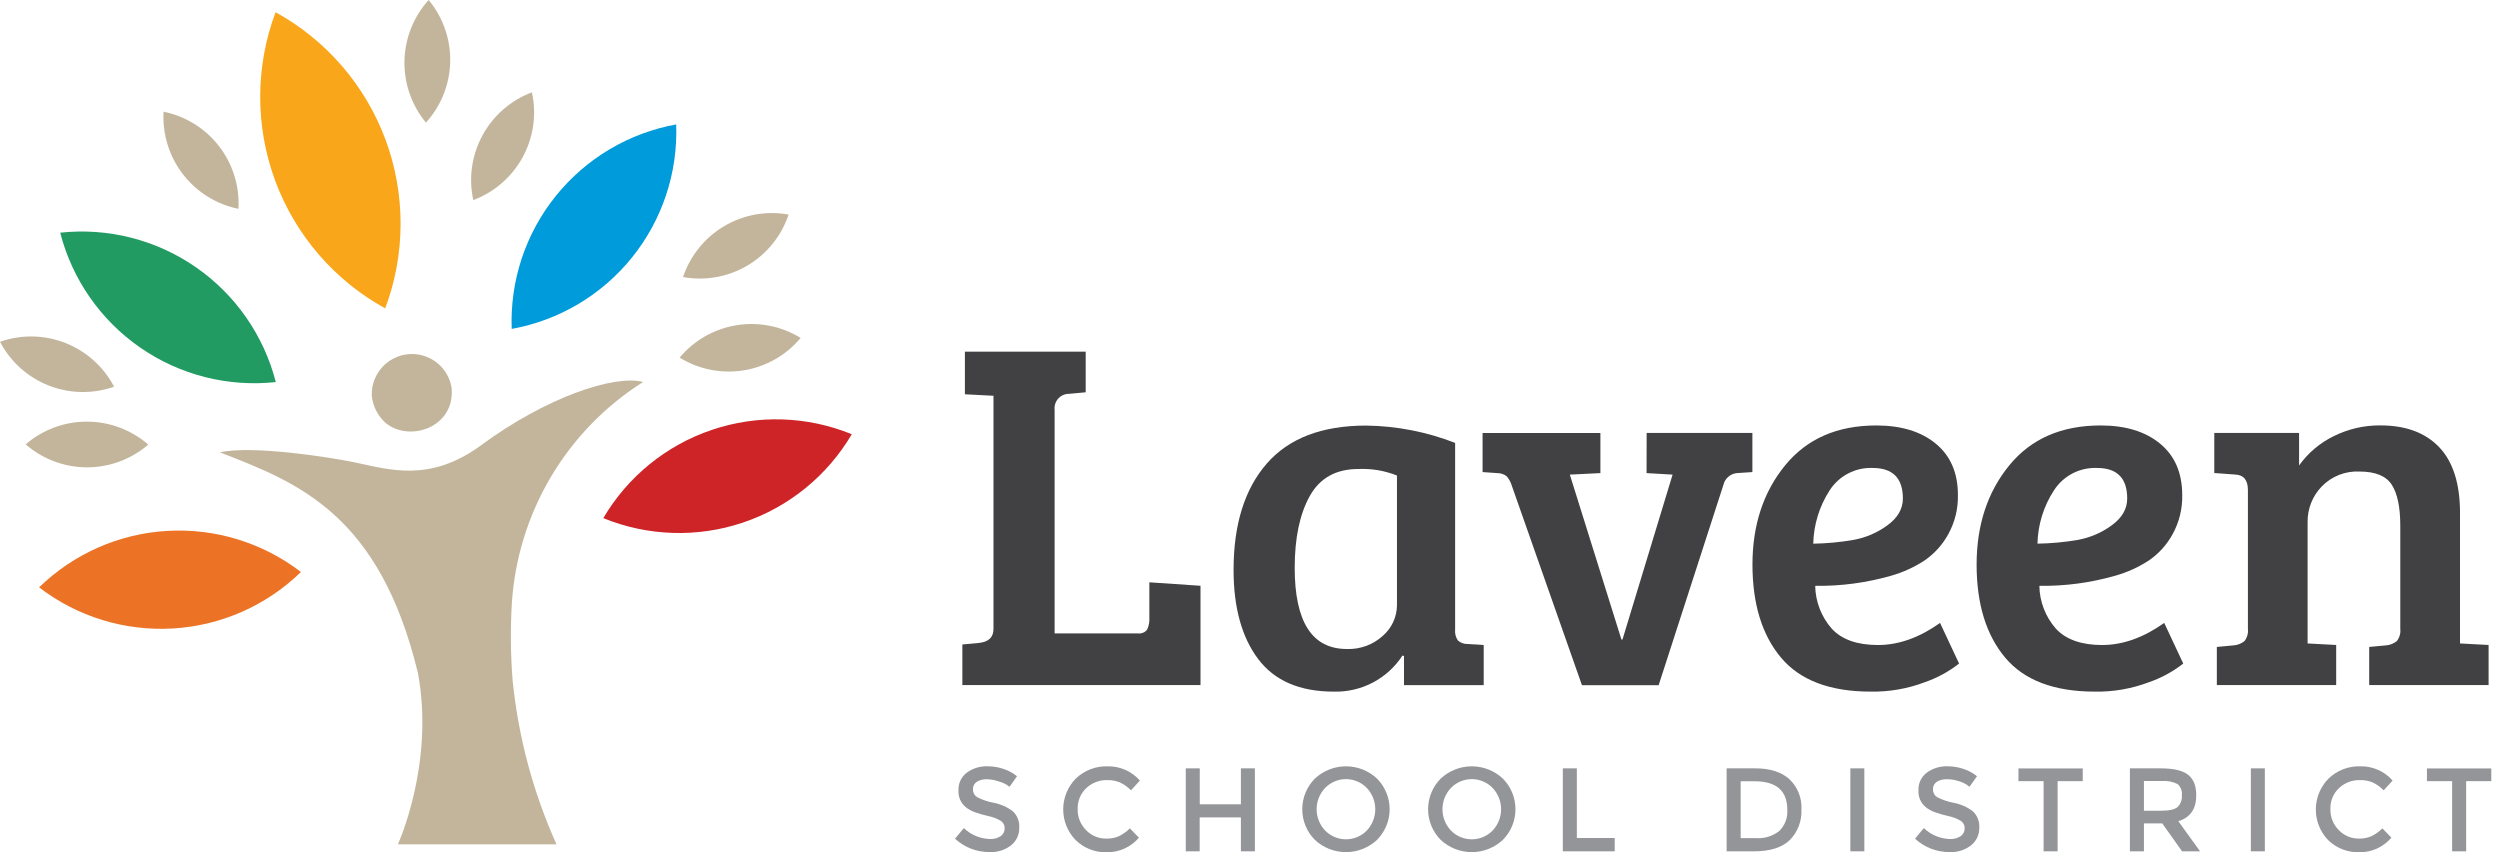 <svg width="176" height="60" viewBox="0 0 176 60" fill="none" xmlns="http://www.w3.org/2000/svg">
	<path fill-rule="evenodd" clip-rule="evenodd" d="M42.472 36.476C45.611 37.759 49.107 37.868 52.319 36.784C55.532 35.699 58.246 33.493 59.965 30.57C56.826 29.286 53.33 29.177 50.117 30.262C46.905 31.347 44.19 33.553 42.472 36.476Z" fill="#CE2327"/>
	<path fill-rule="evenodd" clip-rule="evenodd" d="M36.023 23.155C39.363 22.552 42.373 20.763 44.5 18.119C46.627 15.475 47.729 12.152 47.604 8.76C44.264 9.364 41.255 11.153 39.127 13.797C37 16.441 35.898 19.764 36.023 23.155Z" fill="#009BDB"/>
	<path fill-rule="evenodd" clip-rule="evenodd" d="M21.186 40.27C18.756 42.636 15.555 44.047 12.17 44.245C8.785 44.444 5.441 43.416 2.752 41.35C5.182 38.985 8.382 37.573 11.767 37.375C15.153 37.176 18.496 38.204 21.186 40.27Z" fill="#EC7325"/>
	<path fill-rule="evenodd" clip-rule="evenodd" d="M19.416 26.898C16.044 27.262 12.654 26.4 9.867 24.468C7.079 22.536 5.081 19.665 4.238 16.38C7.61 16.016 11 16.879 13.787 18.811C16.575 20.742 18.573 23.614 19.416 26.898Z" fill="#229B62"/>
	<path fill-rule="evenodd" clip-rule="evenodd" d="M27.119 21.71C23.541 19.743 20.791 16.552 19.374 12.723C17.956 8.894 17.966 4.682 19.4 0.859C22.978 2.826 25.728 6.017 27.146 9.846C28.563 13.676 28.554 17.888 27.119 21.71Z" fill="#FAA61A"/>
	<path fill-rule="evenodd" clip-rule="evenodd" d="M33.319 14.085C34.805 13.529 36.04 12.456 36.798 11.063C37.556 9.67 37.787 8.05 37.447 6.501C35.962 7.058 34.728 8.131 33.97 9.524C33.212 10.917 32.98 12.536 33.319 14.085Z" fill="#C2B59B"/>
	<path fill-rule="evenodd" clip-rule="evenodd" d="M29.987 8.632C31.053 7.457 31.659 5.937 31.694 4.352C31.729 2.766 31.191 1.221 30.178 0C29.114 1.176 28.509 2.695 28.474 4.28C28.439 5.865 28.976 7.41 29.987 8.632Z" fill="#C2B59B"/>
	<path fill-rule="evenodd" clip-rule="evenodd" d="M48.086 19.505C49.647 19.788 51.257 19.499 52.622 18.691C53.987 17.883 55.015 16.61 55.518 15.106C53.957 14.823 52.347 15.112 50.982 15.92C49.617 16.728 48.589 18.001 48.086 19.505Z" fill="#C2B59B"/>
	<path fill-rule="evenodd" clip-rule="evenodd" d="M47.845 25.176C49.194 26.008 50.799 26.326 52.363 26.071C53.928 25.817 55.349 25.008 56.366 23.791C55.016 22.959 53.412 22.642 51.847 22.896C50.282 23.15 48.862 23.96 47.845 25.176Z" fill="#C2B59B"/>
	<path fill-rule="evenodd" clip-rule="evenodd" d="M8.032 27.224C6.536 27.751 4.901 27.721 3.426 27.14C1.951 26.559 0.734 25.465 0 24.06C1.496 23.535 3.13 23.565 4.605 24.146C6.08 24.727 7.296 25.82 8.032 27.224Z" fill="#C2B59B"/>
	<path fill-rule="evenodd" clip-rule="evenodd" d="M10.437 31.3C9.237 32.336 7.703 32.904 6.118 32.9C4.533 32.897 3.002 32.323 1.806 31.283C3.006 30.247 4.54 29.679 6.125 29.683C7.71 29.686 9.241 30.26 10.437 31.3Z" fill="#C2B59B"/>
	<path fill-rule="evenodd" clip-rule="evenodd" d="M16.786 14.703C16.877 13.12 16.394 11.557 15.426 10.301C14.458 9.045 13.069 8.18 11.515 7.865C11.426 9.448 11.91 11.01 12.877 12.265C13.845 13.521 15.233 14.386 16.786 14.703Z" fill="#C2B59B"/>
	<path fill-rule="evenodd" clip-rule="evenodd" d="M27.125 29.755C28.77 31.158 32.059 30.128 31.793 27.298C31.678 26.587 31.295 25.947 30.724 25.508C30.152 25.069 29.435 24.865 28.718 24.937C28.001 25.009 27.338 25.352 26.866 25.895C26.393 26.439 26.145 27.142 26.173 27.863C26.248 28.588 26.587 29.262 27.125 29.755Z" fill="#C2B59B"/>
	<path fill-rule="evenodd" clip-rule="evenodd" d="M45.275 26.889C43.239 26.358 38.425 27.984 33.885 31.333C30.247 34.019 27.34 33.04 24.931 32.542C23.316 32.208 17.735 31.321 15.481 31.847C21.057 33.996 26.713 36.234 29.42 47.367C30.614 53.775 28.011 59.44 28.011 59.44H39.177C37.541 55.801 36.5 51.924 36.094 47.955C35.944 46.118 35.925 44.273 36.037 42.433C36.244 39.298 37.189 36.256 38.794 33.555C40.399 30.853 42.62 28.57 45.275 26.889Z" fill="#C2B59B"/>
	<path d="M84.515 48.23H67.75V45.37L68.917 45.263C69.597 45.191 69.941 44.866 69.941 44.275V27.862L67.929 27.757V24.758H76.433V27.617L75.269 27.725C75.124 27.722 74.981 27.751 74.849 27.808C74.717 27.866 74.599 27.951 74.502 28.057C74.405 28.164 74.332 28.29 74.287 28.427C74.243 28.565 74.229 28.71 74.245 28.853V44.591H80.104C80.226 44.609 80.351 44.593 80.466 44.547C80.581 44.501 80.681 44.426 80.757 44.328C80.881 44.058 80.936 43.76 80.915 43.463V40.995L84.515 41.239V48.23Z" fill="#414042"/>
	<path d="M102.441 31.181V44.314C102.412 44.587 102.481 44.862 102.635 45.09C102.825 45.257 103.071 45.345 103.324 45.338L104.453 45.409V48.233H98.841V46.185L98.734 46.15C98.214 46.952 97.496 47.606 96.65 48.051C95.804 48.496 94.857 48.716 93.902 48.69C91.502 48.69 89.726 47.924 88.574 46.394C87.422 44.864 86.845 42.775 86.843 40.126C86.843 36.927 87.619 34.434 89.171 32.647C90.723 30.86 93.053 29.964 96.161 29.96C98.311 29.986 100.438 30.4 102.441 31.181ZM98.346 42.619V33.476C97.483 33.133 96.557 32.977 95.63 33.017C94.054 33.017 92.913 33.653 92.206 34.924C91.5 36.196 91.147 37.878 91.147 39.971C91.147 43.782 92.37 45.688 94.818 45.69C95.756 45.724 96.67 45.388 97.361 44.753C97.666 44.486 97.912 44.159 98.082 43.791C98.251 43.423 98.341 43.024 98.346 42.619Z" fill="#414042"/>
	<path d="M115.924 30.477H123.368V33.234L122.272 33.306C122.045 33.329 121.831 33.423 121.661 33.575C121.491 33.726 121.372 33.928 121.323 34.151L116.769 48.236H111.369L106.43 34.19C106.357 33.941 106.231 33.712 106.059 33.518C105.87 33.379 105.641 33.304 105.406 33.306L104.373 33.234V30.483H112.668V33.306L110.516 33.413L114.148 45.021H114.223L117.75 33.413L115.918 33.306L115.924 30.477Z" fill="#414042"/>
	<path d="M132.085 29.952C133.848 29.952 135.248 30.381 136.285 31.238C137.322 32.096 137.839 33.301 137.837 34.855C137.857 35.81 137.626 36.752 137.168 37.59C136.768 38.329 136.199 38.964 135.509 39.443C134.774 39.928 133.968 40.296 133.121 40.535C131.388 41.03 129.592 41.268 127.79 41.243C127.808 42.355 128.222 43.425 128.957 44.26C129.662 45.024 130.743 45.407 132.202 45.409C133.66 45.411 135.12 44.893 136.58 43.854L137.92 46.714C137.202 47.277 136.395 47.718 135.533 48.018C134.311 48.484 133.011 48.712 131.703 48.69C128.832 48.69 126.727 47.894 125.388 46.302C124.049 44.71 123.377 42.528 123.373 39.756C123.373 36.971 124.138 34.641 125.668 32.766C127.198 30.892 129.337 29.954 132.085 29.952ZM130.48 38.01C131.343 37.855 132.16 37.505 132.867 36.987C133.596 36.458 133.963 35.826 133.963 35.097C133.963 33.665 133.256 32.947 131.844 32.945C131.245 32.92 130.65 33.051 130.119 33.327C129.587 33.602 129.136 34.012 128.811 34.515C128.084 35.637 127.683 36.939 127.653 38.276C128.601 38.26 129.546 38.171 130.48 38.01Z" fill="#414042"/>
	<path d="M147.878 29.952C149.643 29.952 151.042 30.381 152.077 31.238C153.112 32.096 153.629 33.301 153.629 34.855C153.649 35.81 153.419 36.752 152.961 37.59C152.56 38.329 151.992 38.964 151.301 39.443C150.561 39.929 149.751 40.298 148.898 40.535C147.166 41.03 145.372 41.268 143.571 41.243C143.588 42.355 144.001 43.425 144.735 44.26C145.443 45.024 146.526 45.407 147.982 45.409C149.439 45.411 150.898 44.893 152.361 43.854L153.701 46.714C152.982 47.277 152.175 47.718 151.313 48.018C150.091 48.484 148.791 48.712 147.484 48.69C144.612 48.69 142.507 47.894 141.168 46.302C139.829 44.71 139.157 42.528 139.153 39.756C139.153 36.971 139.918 34.641 141.449 32.766C142.979 30.892 145.122 29.954 147.878 29.952ZM146.272 38.01C147.135 37.855 147.952 37.505 148.66 36.987C149.391 36.458 149.755 35.826 149.755 35.097C149.755 33.665 149.049 32.947 147.636 32.945C147.037 32.92 146.443 33.051 145.911 33.326C145.379 33.602 144.928 34.012 144.603 34.515C143.87 35.634 143.467 36.936 143.439 38.273C144.389 38.258 145.336 38.171 146.272 38.01Z" fill="#414042"/>
	<path d="M155.886 33.3V30.477H161.855V32.769C162.483 31.89 163.32 31.181 164.291 30.707C165.31 30.199 166.435 29.939 167.574 29.948C169.365 29.948 170.747 30.46 171.72 31.483C172.693 32.505 173.181 34.041 173.185 36.088V45.299L175.197 45.406V48.23H166.792V45.544L167.956 45.436C168.239 45.419 168.51 45.314 168.732 45.138C168.828 45.017 168.9 44.878 168.942 44.73C168.985 44.581 168.998 44.426 168.98 44.272V37.004C168.98 35.711 168.781 34.753 168.383 34.13C167.985 33.507 167.226 33.196 166.105 33.196C165.612 33.172 165.119 33.255 164.659 33.437C164.2 33.62 163.785 33.899 163.443 34.255C162.797 34.927 162.443 35.825 162.455 36.757V45.299L164.467 45.406V48.23H156.065V45.544L157.229 45.436C157.512 45.419 157.783 45.314 158.005 45.138C158.101 45.017 158.173 44.878 158.215 44.73C158.258 44.581 158.271 44.426 158.253 44.272V34.5C158.253 33.796 157.954 33.432 157.357 33.408L155.886 33.3Z" fill="#414042"/>
	<path d="M69.478 54.859C69.231 54.849 68.987 54.91 68.773 55.035C68.684 55.091 68.612 55.17 68.563 55.263C68.514 55.357 68.491 55.461 68.496 55.566C68.491 55.673 68.514 55.779 68.563 55.875C68.612 55.97 68.684 56.051 68.773 56.109C69.142 56.303 69.537 56.44 69.947 56.515C70.439 56.606 70.903 56.81 71.302 57.112C71.458 57.26 71.58 57.44 71.659 57.64C71.737 57.841 71.77 58.056 71.755 58.27C71.762 58.508 71.713 58.744 71.613 58.959C71.513 59.175 71.365 59.364 71.179 59.512C70.747 59.844 70.211 60.012 69.666 59.987C68.765 59.992 67.895 59.655 67.233 59.044L67.854 58.3C68.352 58.774 69.006 59.047 69.693 59.067C69.96 59.081 70.224 59.01 70.448 58.864C70.536 58.804 70.607 58.723 70.656 58.628C70.705 58.533 70.73 58.428 70.728 58.321C70.732 58.218 70.71 58.116 70.664 58.024C70.618 57.931 70.55 57.852 70.466 57.793C70.189 57.628 69.886 57.512 69.57 57.45C69.238 57.376 68.911 57.282 68.591 57.166C68.376 57.085 68.175 56.971 67.995 56.829C67.819 56.685 67.681 56.502 67.591 56.295C67.501 56.087 67.463 55.861 67.478 55.635C67.467 55.394 67.516 55.153 67.62 54.935C67.724 54.717 67.88 54.528 68.075 54.384C68.501 54.083 69.013 53.928 69.535 53.946C69.912 53.947 70.287 54.009 70.645 54.131C70.992 54.242 71.315 54.417 71.597 54.647L71.072 55.39C70.858 55.219 70.611 55.094 70.346 55.023C70.068 54.921 69.775 54.865 69.478 54.859Z" fill="#939598"/>
	<path d="M77.898 59.038C78.199 59.045 78.499 58.987 78.775 58.868C79.059 58.726 79.319 58.541 79.546 58.318L80.181 58.972C79.904 59.298 79.558 59.559 79.169 59.736C78.779 59.913 78.356 60.003 77.928 59.999C77.523 60.012 77.12 59.943 76.743 59.797C76.366 59.651 76.022 59.43 75.731 59.148C75.165 58.569 74.849 57.792 74.849 56.983C74.849 56.173 75.165 55.396 75.731 54.817C76.028 54.529 76.38 54.304 76.767 54.155C77.153 54.006 77.565 53.936 77.978 53.949C78.407 53.94 78.833 54.026 79.225 54.199C79.618 54.372 79.967 54.629 80.25 54.952L79.623 55.638C79.394 55.406 79.127 55.216 78.832 55.077C78.554 54.967 78.257 54.913 77.958 54.919C77.683 54.911 77.41 54.957 77.154 55.055C76.898 55.154 76.664 55.302 76.465 55.492C76.269 55.68 76.114 55.907 76.011 56.16C75.908 56.411 75.859 56.682 75.868 56.954C75.86 57.231 75.908 57.506 76.011 57.763C76.114 58.02 76.268 58.252 76.465 58.447C76.65 58.639 76.873 58.791 77.119 58.893C77.366 58.995 77.631 59.044 77.898 59.038Z" fill="#939598"/>
	<path d="M83.478 59.933V54.092H84.463V56.623H87.359V54.092H88.344V59.933H87.359V57.545H84.457V59.933H83.478Z" fill="#939598"/>
	<path d="M96.944 59.127C96.35 59.681 95.567 59.99 94.755 59.99C93.942 59.99 93.16 59.681 92.566 59.127C91.997 58.553 91.679 57.778 91.679 56.97C91.679 56.163 91.997 55.388 92.566 54.814C93.159 54.258 93.942 53.949 94.755 53.949C95.568 53.949 96.351 54.258 96.944 54.814C97.512 55.388 97.831 56.163 97.831 56.97C97.831 57.778 97.512 58.553 96.944 59.127ZM96.222 55.471C96.031 55.274 95.803 55.118 95.551 55.012C95.299 54.905 95.028 54.85 94.755 54.85C94.481 54.85 94.21 54.905 93.958 55.012C93.706 55.118 93.478 55.274 93.288 55.471C92.904 55.876 92.691 56.412 92.691 56.97C92.691 57.528 92.904 58.065 93.288 58.47C93.479 58.666 93.707 58.821 93.959 58.927C94.211 59.033 94.481 59.088 94.755 59.088C95.028 59.088 95.299 59.033 95.551 58.927C95.803 58.821 96.031 58.666 96.222 58.47C96.605 58.065 96.819 57.528 96.819 56.97C96.819 56.412 96.605 55.876 96.222 55.471Z" fill="#939598"/>
	<path d="M105.802 59.127C105.208 59.681 104.426 59.99 103.613 59.99C102.8 59.99 102.018 59.681 101.424 59.127C100.856 58.553 100.537 57.778 100.537 56.97C100.537 56.163 100.856 55.388 101.424 54.814C102.017 54.258 102.8 53.949 103.613 53.949C104.426 53.949 105.209 54.258 105.802 54.814C106.371 55.388 106.689 56.163 106.689 56.97C106.689 57.778 106.371 58.553 105.802 59.127ZM105.08 55.471C104.89 55.274 104.662 55.118 104.41 55.012C104.158 54.905 103.887 54.85 103.613 54.85C103.34 54.85 103.069 54.905 102.817 55.012C102.565 55.118 102.337 55.274 102.146 55.471C101.763 55.876 101.549 56.412 101.549 56.97C101.549 57.528 101.763 58.065 102.146 58.47C102.337 58.666 102.565 58.821 102.817 58.927C103.069 59.033 103.34 59.088 103.613 59.088C103.887 59.088 104.157 59.033 104.409 58.927C104.661 58.821 104.889 58.666 105.08 58.47C105.464 58.065 105.677 57.528 105.677 56.97C105.677 56.412 105.464 55.876 105.08 55.471Z" fill="#939598"/>
	<path d="M110.022 59.933V54.092H111.01V58.996H113.676V59.933H110.022Z" fill="#939598"/>
	<path d="M125.975 54.856C126.262 55.127 126.486 55.458 126.632 55.825C126.778 56.192 126.842 56.587 126.82 56.981C126.841 57.378 126.779 57.775 126.638 58.146C126.497 58.518 126.281 58.856 126.002 59.139C125.455 59.666 124.619 59.931 123.495 59.933H121.555V54.092H123.56C124.609 54.092 125.414 54.346 125.975 54.856ZM125.826 57.008C125.826 55.671 125.06 55.002 123.528 55.002H122.543V59.005H123.635C124.221 59.045 124.801 58.865 125.262 58.5C125.458 58.307 125.61 58.074 125.708 57.816C125.805 57.558 125.845 57.283 125.826 57.008Z" fill="#939598"/>
	<path d="M130.265 54.092H131.25V59.933H130.265V54.092Z" fill="#939598"/>
	<path d="M137.064 54.859C136.816 54.849 136.571 54.91 136.356 55.035C136.268 55.092 136.196 55.171 136.148 55.264C136.1 55.357 136.077 55.462 136.082 55.566C136.077 55.673 136.099 55.779 136.147 55.874C136.195 55.97 136.267 56.051 136.356 56.11C136.725 56.302 137.121 56.439 137.529 56.516C138.022 56.606 138.486 56.81 138.885 57.113C139.042 57.259 139.165 57.44 139.244 57.64C139.323 57.84 139.356 58.056 139.341 58.271C139.347 58.508 139.298 58.744 139.198 58.959C139.097 59.175 138.948 59.364 138.762 59.512C138.331 59.845 137.796 60.013 137.252 59.987C136.351 59.993 135.481 59.656 134.819 59.044L135.437 58.3C135.935 58.773 136.589 59.047 137.276 59.068C137.543 59.081 137.807 59.01 138.031 58.865C138.119 58.804 138.191 58.723 138.24 58.629C138.289 58.534 138.314 58.428 138.311 58.321C138.317 58.218 138.296 58.115 138.25 58.023C138.204 57.93 138.135 57.851 138.049 57.793C137.772 57.628 137.469 57.512 137.153 57.45C136.822 57.377 136.496 57.282 136.177 57.166C135.962 57.086 135.76 56.972 135.58 56.829C135.404 56.686 135.265 56.503 135.175 56.295C135.085 56.088 135.045 55.861 135.061 55.635C135.05 55.394 135.098 55.153 135.202 54.935C135.307 54.717 135.463 54.528 135.658 54.385C136.082 54.082 136.594 53.928 137.115 53.946C137.493 53.947 137.869 54.01 138.228 54.131C138.574 54.243 138.897 54.418 139.18 54.647L138.652 55.39C138.447 55.216 138.208 55.086 137.95 55.008C137.665 54.909 137.366 54.858 137.064 54.859Z" fill="#939598"/>
	<path d="M144.856 54.993V59.933H143.869V54.993H142.099V54.098H146.626V54.993H144.856Z" fill="#939598"/>
	<path d="M154.616 55.987C154.616 56.95 154.196 57.558 153.354 57.811L154.885 59.933H153.619L152.223 57.969H150.933V59.933H149.945V54.092H152.127C153.017 54.092 153.654 54.242 154.04 54.542C154.426 54.843 154.618 55.325 154.616 55.987ZM153.303 56.814C153.411 56.706 153.494 56.576 153.546 56.433C153.598 56.289 153.617 56.136 153.602 55.984C153.62 55.839 153.602 55.691 153.55 55.554C153.498 55.418 153.413 55.296 153.303 55.199C152.962 55.026 152.58 54.952 152.199 54.984H150.933V57.074H152.163C152.724 57.074 153.103 56.987 153.303 56.814Z" fill="#939598"/>
	<path d="M158.46 54.092H159.445V59.933H158.46V54.092Z" fill="#939598"/>
	<path d="M166.075 59.037C166.377 59.045 166.676 58.987 166.953 58.867C167.236 58.726 167.495 58.541 167.72 58.318L168.355 58.972C168.079 59.297 167.733 59.558 167.345 59.736C166.956 59.913 166.532 60.003 166.105 59.998C165.7 60.011 165.297 59.942 164.919 59.796C164.541 59.65 164.196 59.43 163.905 59.148C163.343 58.566 163.031 57.788 163.034 56.979C163.038 56.17 163.357 55.394 163.923 54.817C164.22 54.529 164.572 54.303 164.959 54.154C165.345 54.005 165.757 53.935 166.171 53.948C166.599 53.94 167.024 54.025 167.416 54.199C167.808 54.372 168.157 54.629 168.439 54.951L167.812 55.638C167.585 55.405 167.318 55.215 167.024 55.077C166.746 54.966 166.449 54.913 166.15 54.919C165.875 54.91 165.602 54.957 165.346 55.055C165.09 55.153 164.856 55.302 164.657 55.492C164.46 55.679 164.305 55.907 164.202 56.159C164.099 56.411 164.051 56.682 164.061 56.954C164.052 57.23 164.101 57.505 164.204 57.762C164.307 58.019 164.461 58.252 164.657 58.446C164.841 58.636 165.061 58.787 165.305 58.889C165.549 58.99 165.811 59.041 166.075 59.037Z" fill="#939598"/>
	<path d="M173.617 54.993V59.933H172.629V54.993H170.856V54.098H175.387V54.993H173.617Z" fill="#939598"/>
</svg>
